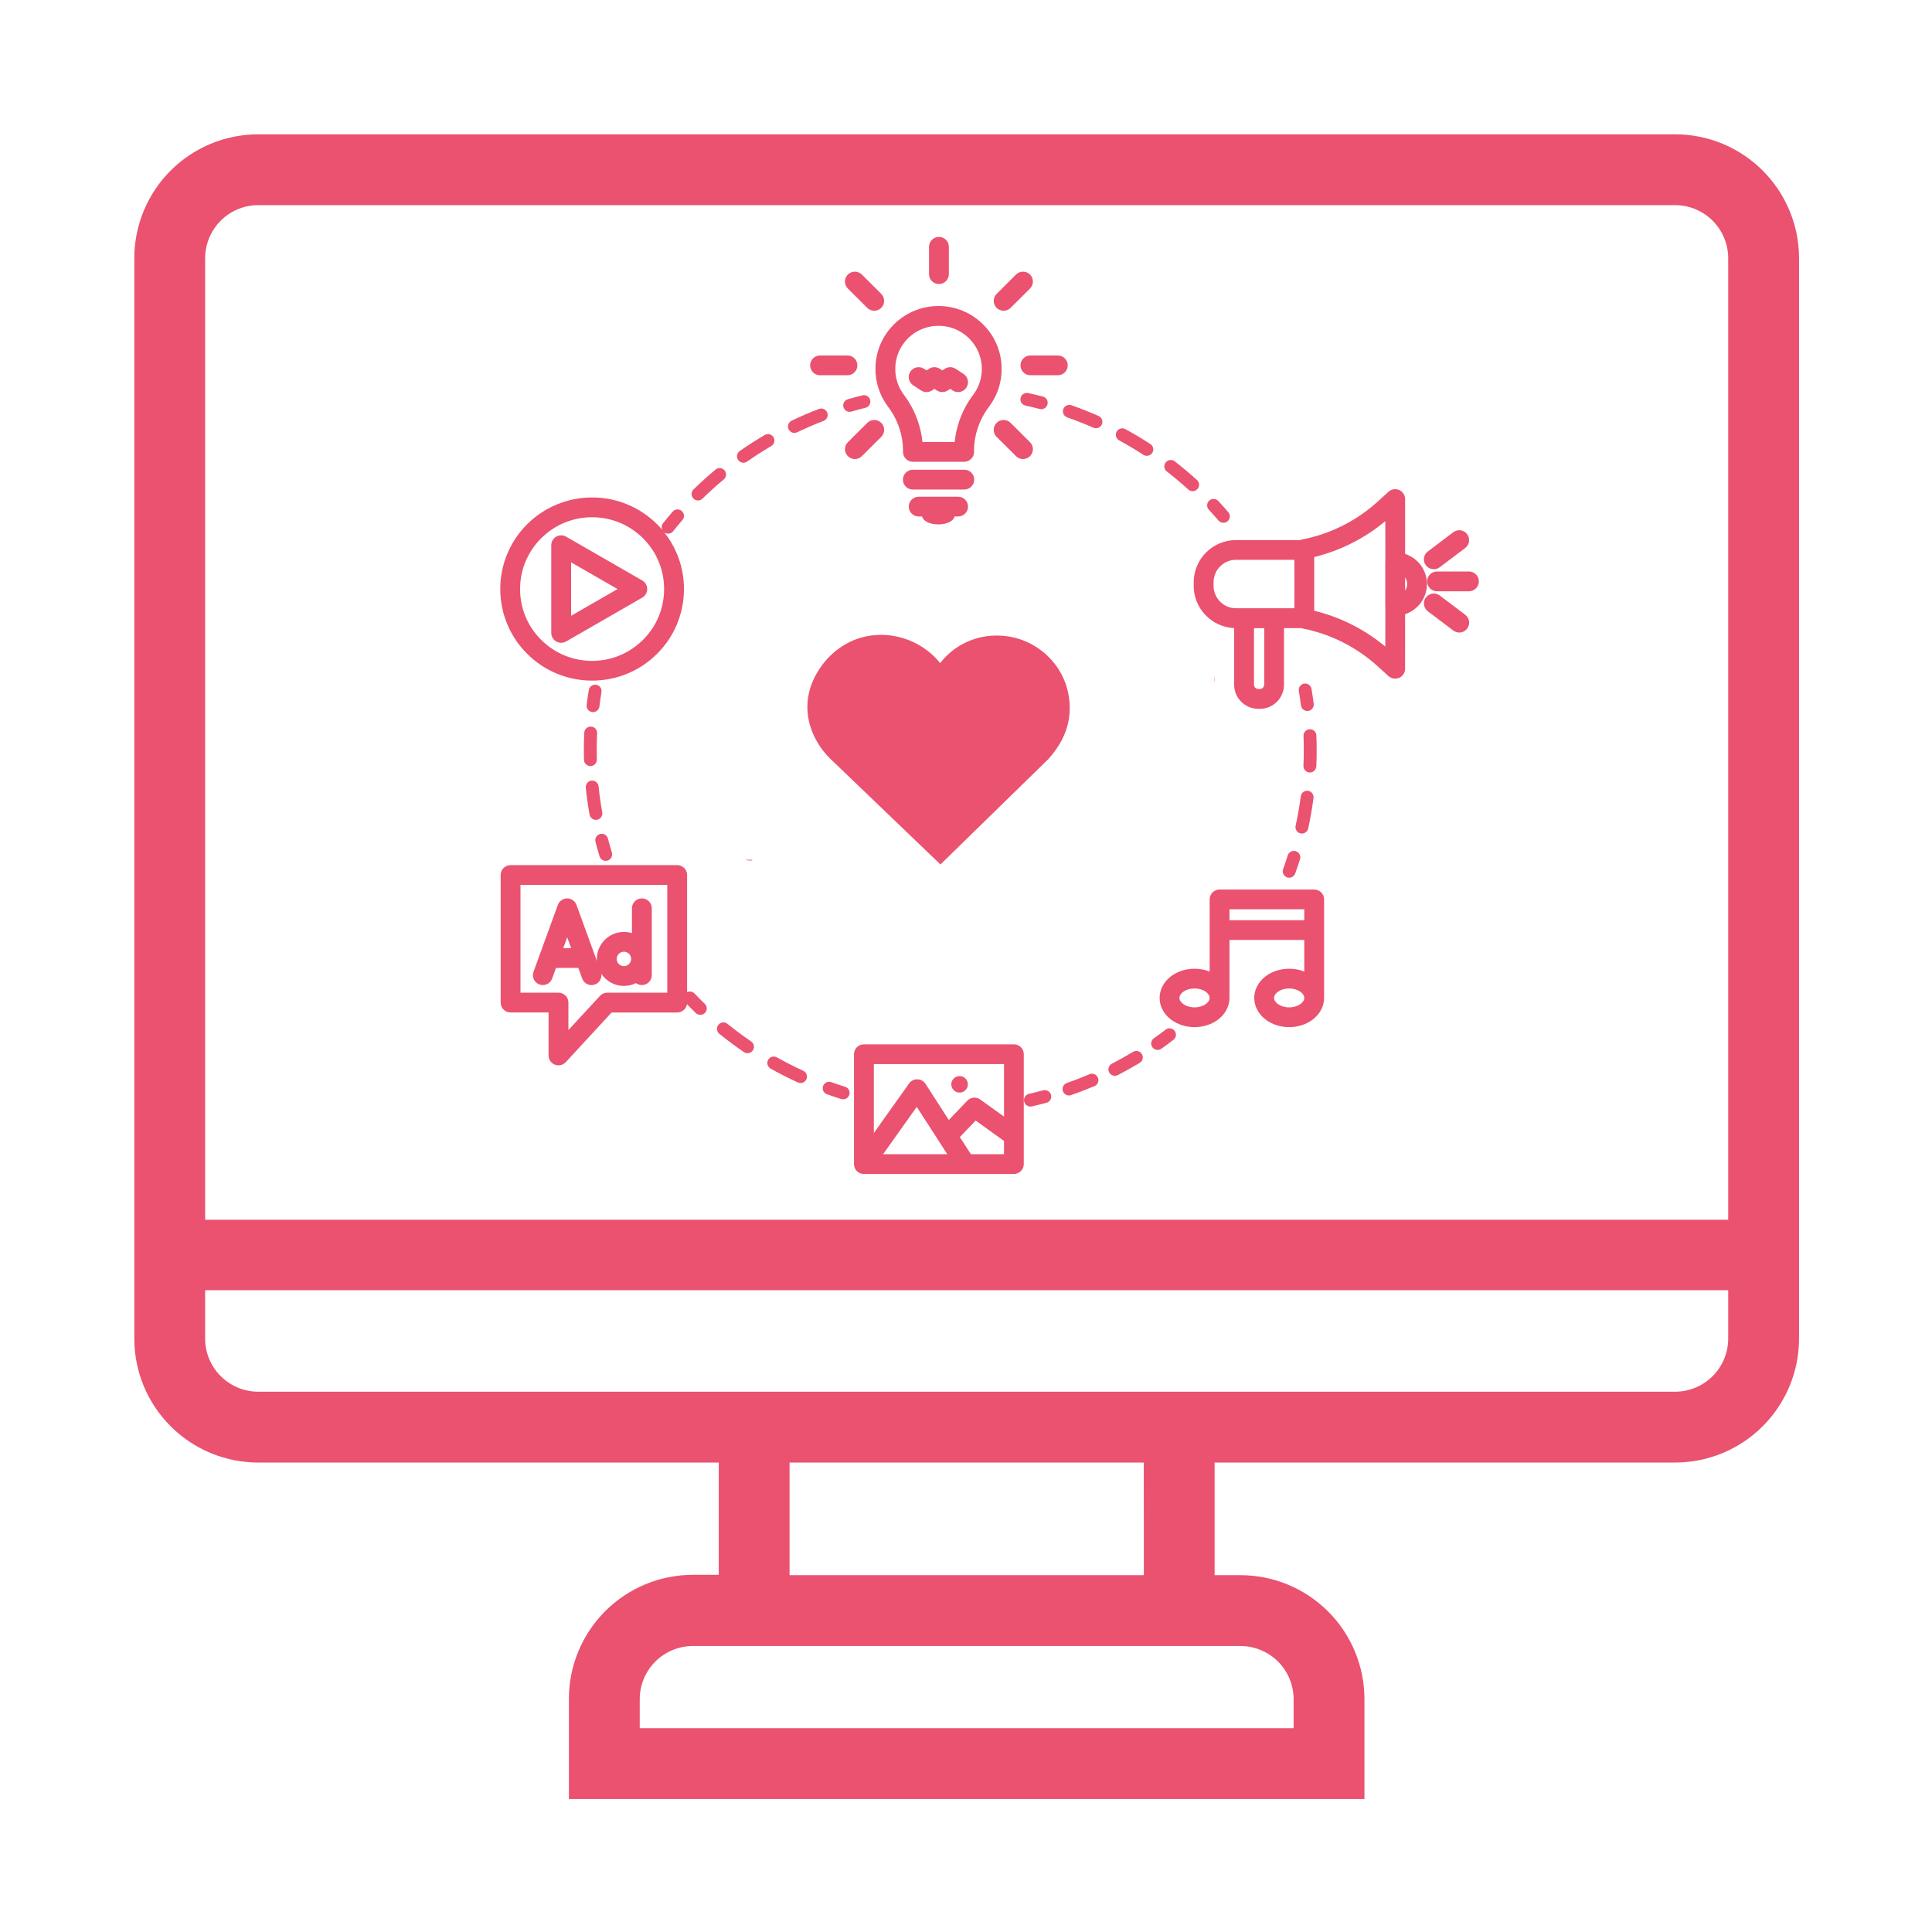 <svg xmlns="http://www.w3.org/2000/svg" xmlns:xlink="http://www.w3.org/1999/xlink" width="600" viewBox="0 0 450 450" height="600" preserveAspectRatio="xMidYMid meet"><defs><clipPath id="a2f3e01102"><path d="M 31.281 31.281 L 419.031 31.281 L 419.031 419.031 L 31.281 419.031 Z M 31.281 31.281 " clip-rule="nonzero"></path></clipPath><clipPath id="cbc363f5f3"><path d="M 332 133 L 344.488 133 L 344.488 138 L 332 138 Z M 332 133 " clip-rule="nonzero"></path></clipPath><clipPath id="2d61467b16"><path d="M 198 243 L 239 243 L 239 273.434 L 198 273.434 Z M 198 243 " clip-rule="nonzero"></path></clipPath><clipPath id="f67cf3a6d7"><path d="M 116.488 115 L 160 115 L 160 159 L 116.488 159 Z M 116.488 115 " clip-rule="nonzero"></path></clipPath><clipPath id="8f5d930ca4"><path d="M 216 55.184 L 222 55.184 L 222 67 L 216 67 Z M 216 55.184 " clip-rule="nonzero"></path></clipPath><clipPath id="607a99ab2d"><path d="M 116.488 201 L 165 201 L 165 249 L 116.488 249 Z M 116.488 201 " clip-rule="nonzero"></path></clipPath><clipPath id="26ee07f084"><path d="M 175.195 133.91 L 262 133.91 L 262 225 L 175.195 225 Z M 175.195 133.91 " clip-rule="nonzero"></path></clipPath><clipPath id="7df120565a"><path d="M 150.621 154.551 L 242.367 154.551 L 242.367 200.426 L 150.621 200.426 Z M 150.621 154.551 " clip-rule="nonzero"></path></clipPath><clipPath id="c32c8a040b"><path d="M 184.43 147.875 L 283 147.875 L 283 193.75 L 184.43 193.75 Z M 184.43 147.875 " clip-rule="nonzero"></path></clipPath><clipPath id="c429dafec9"><path d="M 188 147.238 L 249.801 147.238 L 249.801 201.348 L 188 201.348 Z M 188 147.238 " clip-rule="nonzero"></path></clipPath><clipPath id="8bb3a59af2"><path d="M 190.477 156.414 C 185.523 164.574 189.016 172.52 193.402 176.738 L 219.051 201.348 L 244.16 176.824 C 248.238 172.289 249.801 167.477 248.934 162.121 C 247.734 154.707 241.625 148.957 234.082 148.137 C 229.453 147.637 224.984 148.949 221.492 151.848 C 220.555 152.625 219.715 153.5 218.984 154.445 C 218.117 153.367 217.098 152.379 215.949 151.504 C 211.934 148.457 206.828 147.246 201.922 148.188 C 197.277 149.086 193.105 152.082 190.477 156.414 " clip-rule="nonzero"></path></clipPath></defs><rect x="-45" width="540" fill="#ffffff" y="-45" height="540" fill-opacity="1"></rect><rect x="-45" width="540" fill="#ffffff" y="-45" height="540" fill-opacity="1"></rect><rect x="-45" width="540" fill="#ffffff" y="-45" height="540" fill-opacity="1"></rect><g clip-path="url(#a2f3e01102)"><path fill="#ea526f" d="M 390.156 31.281 L 60.156 31.281 C 59.211 31.281 58.266 31.328 57.324 31.418 C 56.383 31.512 55.449 31.652 54.523 31.836 C 53.594 32.02 52.68 32.25 51.773 32.523 C 50.867 32.797 49.98 33.117 49.105 33.477 C 48.23 33.84 47.379 34.246 46.543 34.691 C 45.711 35.137 44.898 35.621 44.113 36.148 C 43.328 36.672 42.57 37.234 41.836 37.836 C 41.105 38.434 40.406 39.07 39.738 39.738 C 39.07 40.406 38.434 41.105 37.836 41.836 C 37.234 42.57 36.672 43.328 36.148 44.113 C 35.621 44.898 35.137 45.711 34.691 46.543 C 34.246 47.379 33.84 48.23 33.477 49.105 C 33.117 49.98 32.797 50.867 32.523 51.773 C 32.25 52.68 32.02 53.594 31.836 54.523 C 31.652 55.449 31.512 56.383 31.418 57.324 C 31.328 58.266 31.281 59.211 31.281 60.156 L 31.281 311.781 C 31.281 312.727 31.328 313.668 31.418 314.609 C 31.512 315.551 31.652 316.484 31.836 317.414 C 32.02 318.34 32.25 319.258 32.523 320.164 C 32.797 321.066 33.117 321.957 33.477 322.832 C 33.84 323.703 34.246 324.559 34.691 325.391 C 35.137 326.227 35.621 327.035 36.148 327.824 C 36.672 328.609 37.234 329.367 37.836 330.098 C 38.434 330.828 39.07 331.531 39.738 332.199 C 40.406 332.867 41.105 333.5 41.836 334.102 C 42.57 334.699 43.328 335.266 44.113 335.789 C 44.898 336.316 45.711 336.801 46.543 337.246 C 47.379 337.691 48.23 338.094 49.105 338.457 C 49.98 338.82 50.867 339.137 51.773 339.41 C 52.68 339.688 53.594 339.918 54.523 340.102 C 55.449 340.285 56.383 340.422 57.324 340.516 C 58.266 340.609 59.211 340.656 60.156 340.656 L 167.406 340.656 L 167.406 366.809 L 161.383 366.809 C 160.438 366.809 159.492 366.855 158.555 366.945 C 157.613 367.039 156.676 367.18 155.75 367.363 C 154.82 367.547 153.906 367.777 153 368.051 C 152.098 368.324 151.207 368.645 150.332 369.008 C 149.461 369.367 148.605 369.773 147.77 370.219 C 146.938 370.664 146.129 371.148 145.34 371.676 C 144.555 372.199 143.797 372.762 143.066 373.363 C 142.332 373.961 141.633 374.598 140.965 375.266 C 140.297 375.934 139.664 376.633 139.062 377.363 C 138.461 378.098 137.898 378.855 137.375 379.641 C 136.848 380.426 136.363 381.238 135.918 382.07 C 135.473 382.906 135.066 383.758 134.707 384.633 C 134.344 385.508 134.027 386.395 133.75 387.301 C 133.477 388.207 133.246 389.121 133.062 390.051 C 132.879 390.977 132.738 391.91 132.648 392.852 C 132.555 393.793 132.508 394.738 132.508 395.684 L 132.508 419.031 L 317.805 419.031 L 317.805 395.766 C 317.805 394.82 317.758 393.875 317.664 392.934 C 317.57 391.992 317.434 391.059 317.25 390.133 C 317.062 389.203 316.836 388.289 316.559 387.383 C 316.285 386.477 315.969 385.59 315.605 384.715 C 315.242 383.84 314.84 382.988 314.395 382.152 C 313.949 381.32 313.461 380.508 312.938 379.723 C 312.41 378.938 311.848 378.18 311.25 377.449 C 310.648 376.715 310.016 376.016 309.344 375.348 C 308.676 374.68 307.977 374.043 307.246 373.445 C 306.516 372.844 305.758 372.281 304.969 371.758 C 304.184 371.23 303.375 370.746 302.539 370.301 C 301.707 369.855 300.852 369.449 299.977 369.09 C 299.105 368.727 298.215 368.41 297.309 368.133 C 296.406 367.859 295.488 367.629 294.562 367.445 C 293.633 367.262 292.699 367.121 291.758 367.031 C 290.816 366.938 289.875 366.891 288.93 366.891 L 282.906 366.891 L 282.906 340.656 L 390.156 340.656 C 391.102 340.656 392.043 340.609 392.984 340.516 C 393.926 340.422 394.859 340.285 395.789 340.102 C 396.715 339.918 397.633 339.688 398.539 339.41 C 399.441 339.137 400.332 338.82 401.207 338.457 C 402.078 338.094 402.934 337.691 403.766 337.246 C 404.602 336.801 405.41 336.316 406.199 335.789 C 406.984 335.266 407.742 334.699 408.473 334.102 C 409.203 333.5 409.906 332.867 410.574 332.199 C 411.242 331.531 411.875 330.828 412.477 330.098 C 413.074 329.367 413.641 328.609 414.164 327.824 C 414.691 327.035 415.176 326.227 415.621 325.391 C 416.066 324.559 416.469 323.703 416.832 322.832 C 417.195 321.957 417.512 321.066 417.785 320.164 C 418.062 319.258 418.293 318.34 418.477 317.414 C 418.66 316.484 418.797 315.551 418.891 314.609 C 418.984 313.668 419.031 312.727 419.031 311.781 L 419.031 60.156 C 419.031 59.211 418.984 58.266 418.891 57.324 C 418.797 56.383 418.66 55.449 418.477 54.523 C 418.293 53.594 418.062 52.68 417.785 51.773 C 417.512 50.867 417.195 49.98 416.832 49.105 C 416.469 48.23 416.066 47.379 415.621 46.543 C 415.176 45.711 414.691 44.898 414.164 44.113 C 413.641 43.328 413.074 42.57 412.477 41.836 C 411.875 41.105 411.242 40.406 410.574 39.738 C 409.906 39.07 409.203 38.434 408.473 37.836 C 407.742 37.234 406.984 36.672 406.199 36.148 C 405.41 35.621 404.602 35.137 403.766 34.691 C 402.934 34.246 402.078 33.84 401.207 33.477 C 400.332 33.117 399.441 32.797 398.539 32.523 C 397.633 32.25 396.715 32.02 395.789 31.836 C 394.859 31.652 393.926 31.512 392.984 31.418 C 392.043 31.328 391.102 31.281 390.156 31.281 Z M 60.156 47.781 L 390.156 47.781 C 390.969 47.781 391.773 47.859 392.57 48.02 C 393.367 48.176 394.141 48.41 394.891 48.723 C 395.641 49.035 396.355 49.414 397.031 49.867 C 397.707 50.316 398.332 50.832 398.906 51.406 C 399.48 51.98 399.992 52.605 400.445 53.281 C 400.895 53.957 401.277 54.668 401.59 55.418 C 401.898 56.172 402.133 56.945 402.293 57.742 C 402.453 58.539 402.531 59.344 402.531 60.156 L 402.531 284.102 L 47.781 284.102 L 47.781 60.156 C 47.781 59.344 47.859 58.539 48.02 57.742 C 48.176 56.945 48.41 56.172 48.723 55.418 C 49.035 54.668 49.414 53.957 49.867 53.281 C 50.316 52.605 50.832 51.98 51.406 51.406 C 51.98 50.832 52.605 50.316 53.281 49.867 C 53.957 49.414 54.668 49.035 55.418 48.723 C 56.172 48.41 56.945 48.176 57.742 48.02 C 58.539 47.859 59.344 47.781 60.156 47.781 Z M 288.93 383.391 C 289.742 383.391 290.547 383.469 291.344 383.629 C 292.141 383.785 292.914 384.023 293.664 384.332 C 294.414 384.645 295.129 385.023 295.805 385.477 C 296.48 385.926 297.105 386.441 297.68 387.016 C 298.254 387.59 298.766 388.215 299.219 388.891 C 299.668 389.566 300.051 390.277 300.359 391.031 C 300.672 391.781 300.906 392.555 301.066 393.352 C 301.223 394.148 301.305 394.953 301.305 395.766 L 301.305 402.531 L 149.008 402.531 L 149.008 395.766 C 149.008 394.953 149.086 394.148 149.246 393.352 C 149.402 392.555 149.641 391.781 149.949 391.031 C 150.262 390.277 150.641 389.566 151.094 388.891 C 151.547 388.215 152.059 387.59 152.633 387.016 C 153.207 386.441 153.832 385.926 154.508 385.477 C 155.184 385.023 155.898 384.645 156.648 384.332 C 157.398 384.023 158.172 383.785 158.969 383.629 C 159.766 383.469 160.57 383.391 161.383 383.391 Z M 266.426 366.891 L 183.906 366.891 L 183.906 340.656 L 266.406 340.656 Z M 390.156 324.156 L 60.156 324.156 C 59.344 324.156 58.539 324.074 57.742 323.918 C 56.945 323.758 56.172 323.523 55.418 323.215 C 54.668 322.902 53.957 322.52 53.281 322.07 C 52.605 321.617 51.98 321.105 51.406 320.531 C 50.832 319.957 50.316 319.332 49.867 318.656 C 49.414 317.98 49.035 317.266 48.723 316.516 C 48.41 315.766 48.176 314.992 48.02 314.195 C 47.859 313.398 47.781 312.594 47.781 311.781 L 47.781 300.52 L 402.531 300.52 L 402.531 311.781 C 402.531 312.594 402.453 313.398 402.293 314.195 C 402.133 314.992 401.898 315.766 401.59 316.516 C 401.277 317.266 400.895 317.98 400.445 318.656 C 399.992 319.332 399.48 319.957 398.906 320.531 C 398.332 321.105 397.707 321.617 397.031 322.07 C 396.355 322.52 395.641 322.902 394.891 323.215 C 394.141 323.523 393.367 323.758 392.57 323.918 C 391.773 324.074 390.969 324.156 390.156 324.156 Z M 390.156 324.156 " fill-opacity="1" fill-rule="nonzero"></path></g><path fill="#ea526f" d="M 332.367 136.031 C 332.367 132.766 330.234 129.992 327.281 129.016 L 327.277 116.242 C 327.277 115.336 326.738 114.508 325.902 114.141 C 325.07 113.77 324.094 113.922 323.414 114.539 L 320.793 116.914 C 315.883 121.352 309.848 124.371 303.34 125.645 C 303.172 125.676 303.02 125.727 302.867 125.793 L 287.898 125.793 C 282.465 125.793 278.039 130.199 278.039 135.625 L 278.039 136.473 C 278.039 141.75 282.227 146.059 287.457 146.293 L 287.457 159.492 C 287.457 162.582 289.973 165.094 293.074 165.094 L 293.445 165.094 C 296.547 165.094 299.066 162.582 299.066 159.492 L 299.066 146.305 L 303.082 146.305 C 303.168 146.328 303.246 146.352 303.336 146.371 C 309.844 147.645 315.875 150.664 320.789 155.102 L 323.41 157.477 C 323.84 157.863 324.398 158.074 324.961 158.074 C 325.281 158.074 325.598 158.008 325.898 157.875 C 326.73 157.504 327.27 156.68 327.27 155.77 L 327.277 143.062 C 330.234 142.07 332.367 139.289 332.367 136.031 Z M 282.664 136.461 L 282.664 135.613 C 282.664 132.73 285.016 130.387 287.906 130.387 L 301.484 130.387 L 301.484 135.426 C 301.484 135.5 301.488 135.57 301.496 135.637 L 301.496 136.344 C 301.488 136.414 301.484 136.48 301.484 136.551 L 301.484 141.676 L 287.906 141.676 C 285.016 141.688 282.664 139.344 282.664 136.461 Z M 294.453 159.48 C 294.453 160.027 294.004 160.477 293.453 160.477 L 293.082 160.477 C 292.527 160.477 292.078 160.027 292.078 159.48 L 292.078 146.312 L 294.461 146.312 L 294.461 159.48 Z M 306.105 142.25 L 306.105 129.746 C 312.188 128.258 317.855 125.398 322.664 121.391 L 322.672 130.691 C 322.66 130.773 322.652 130.863 322.652 130.949 L 322.652 141.113 C 322.652 141.203 322.66 141.289 322.672 141.371 L 322.664 150.598 C 317.855 146.594 312.188 143.734 306.105 142.25 Z M 327.281 137.562 L 327.281 136.559 C 327.281 136.461 327.277 136.371 327.266 136.281 L 327.266 135.703 C 327.277 135.613 327.281 135.516 327.281 135.426 L 327.281 134.488 C 327.578 134.93 327.746 135.457 327.746 136.023 C 327.75 136.594 327.578 137.125 327.281 137.562 Z M 327.281 137.562 " fill-opacity="1" fill-rule="nonzero"></path><g clip-path="url(#cbc363f5f3)"><path fill="#ea526f" d="M 342.145 133.113 L 334.707 133.113 C 333.43 133.113 332.398 134.141 332.398 135.414 C 332.398 136.688 333.43 137.719 334.707 137.719 L 342.145 137.719 C 343.422 137.719 344.453 136.688 344.453 135.414 C 344.453 134.141 343.422 133.113 342.145 133.113 Z M 342.145 133.113 " fill-opacity="1" fill-rule="nonzero"></path></g><path fill="#ea526f" d="M 333.965 132.582 C 334.449 132.582 334.941 132.43 335.355 132.113 L 341.281 127.637 C 342.293 126.871 342.496 125.422 341.723 124.414 C 340.957 123.402 339.504 123.199 338.492 123.969 L 332.566 128.449 C 331.551 129.215 331.348 130.66 332.121 131.672 C 332.578 132.266 333.27 132.582 333.965 132.582 Z M 333.965 132.582 " fill-opacity="1" fill-rule="nonzero"></path><path fill="#ea526f" d="M 341.285 143.195 L 335.359 138.715 C 334.34 137.949 332.895 138.148 332.129 139.16 C 331.359 140.168 331.559 141.617 332.57 142.383 L 338.496 146.859 C 338.918 147.18 339.402 147.328 339.887 147.328 C 340.586 147.328 341.273 147.012 341.73 146.414 C 342.496 145.406 342.301 143.961 341.285 143.195 Z M 341.285 143.195 " fill-opacity="1" fill-rule="nonzero"></path><g clip-path="url(#2d61467b16)"><path fill="#ea526f" d="M 236.16 243.246 L 201.223 243.246 C 199.945 243.246 198.914 244.273 198.914 245.547 L 198.914 271.141 C 198.914 271.191 198.914 271.238 198.918 271.281 C 198.918 271.293 198.918 271.305 198.918 271.316 C 198.918 271.352 198.926 271.395 198.93 271.43 C 198.93 271.441 198.93 271.445 198.938 271.461 C 198.949 271.562 198.973 271.656 198.996 271.754 C 198.996 271.754 198.996 271.758 198.996 271.758 C 199.039 271.906 199.098 272.059 199.172 272.195 C 199.172 272.195 199.172 272.199 199.172 272.199 C 199.172 272.199 199.172 272.199 199.172 272.207 C 199.219 272.297 199.273 272.379 199.328 272.465 C 199.332 272.469 199.34 272.48 199.344 272.488 C 199.367 272.523 199.391 272.555 199.422 272.59 C 199.43 272.594 199.43 272.602 199.434 272.602 C 199.465 272.637 199.496 272.672 199.523 272.703 C 199.535 272.715 199.543 272.723 199.555 272.734 C 199.578 272.758 199.602 272.785 199.633 272.812 C 199.637 272.816 199.648 272.828 199.656 272.836 C 199.691 272.863 199.723 272.895 199.758 272.926 C 199.766 272.93 199.77 272.938 199.777 272.938 C 199.805 272.961 199.844 272.984 199.871 273.008 C 199.879 273.016 199.891 273.02 199.895 273.027 C 199.973 273.078 200.059 273.133 200.148 273.18 C 200.148 273.18 200.152 273.18 200.152 273.188 C 200.285 273.258 200.43 273.312 200.578 273.355 C 200.586 273.355 200.586 273.355 200.594 273.355 C 200.688 273.383 200.789 273.402 200.887 273.414 C 200.891 273.414 200.902 273.414 200.91 273.414 C 200.953 273.422 200.988 273.426 201.031 273.426 C 201.043 273.426 201.055 273.426 201.066 273.426 C 201.113 273.434 201.16 273.434 201.211 273.434 L 236.148 273.434 C 237.426 273.434 238.457 272.402 238.457 271.129 L 238.457 245.547 C 238.469 244.273 237.438 243.246 236.16 243.246 Z M 233.852 247.852 L 233.852 260.078 L 228.324 256.098 C 227.387 255.422 226.098 255.539 225.301 256.371 L 221 260.867 L 215.566 252.449 C 215.152 251.805 214.445 251.41 213.676 251.391 C 212.91 251.371 212.184 251.738 211.742 252.359 L 203.535 263.906 L 203.535 247.844 L 233.852 247.844 Z M 213.527 257.809 L 218.625 265.707 C 218.648 265.75 218.672 265.785 218.699 265.824 L 220.645 268.84 L 205.688 268.84 Z M 233.852 268.84 L 226.141 268.84 L 223.566 264.852 L 227.25 261 L 233.852 265.754 Z M 233.852 268.84 " fill-opacity="1" fill-rule="nonzero"></path></g><path fill="#ea526f" d="M 225.438 252.562 C 225.438 252.816 225.391 253.062 225.293 253.301 C 225.191 253.535 225.055 253.742 224.871 253.926 C 224.691 254.105 224.484 254.242 224.246 254.34 C 224.008 254.438 223.762 254.488 223.508 254.488 C 223.25 254.488 223.004 254.438 222.77 254.34 C 222.531 254.242 222.324 254.105 222.141 253.926 C 221.961 253.742 221.82 253.535 221.723 253.301 C 221.625 253.062 221.574 252.816 221.574 252.562 C 221.574 252.309 221.625 252.062 221.723 251.824 C 221.82 251.59 221.961 251.383 222.141 251.199 C 222.324 251.02 222.531 250.883 222.77 250.785 C 223.004 250.688 223.25 250.637 223.508 250.637 C 223.762 250.637 224.008 250.688 224.246 250.785 C 224.484 250.883 224.691 251.02 224.871 251.199 C 225.055 251.383 225.191 251.59 225.293 251.824 C 225.391 252.062 225.438 252.309 225.438 252.562 Z M 225.438 252.562 " fill-opacity="1" fill-rule="nonzero"></path><g clip-path="url(#f67cf3a6d7)"><path fill="#ea526f" d="M 122.785 152.285 C 124.746 154.242 127.035 155.781 129.586 156.852 C 132.223 157.965 135.023 158.527 137.914 158.527 C 140.805 158.527 143.605 157.965 146.246 156.852 C 148.793 155.777 151.078 154.242 153.047 152.285 C 155.012 150.328 156.555 148.047 157.629 145.504 C 158.742 142.871 159.309 140.078 159.309 137.199 C 159.309 134.32 158.742 131.523 157.629 128.891 C 156.883 127.133 155.918 125.508 154.742 124.02 C 155.008 124.203 155.309 124.297 155.613 124.297 C 156.059 124.297 156.496 124.105 156.789 123.73 C 157.484 122.852 158.211 121.977 158.949 121.129 C 159.488 120.5 159.414 119.562 158.793 119.02 C 158.16 118.48 157.219 118.551 156.676 119.176 C 155.914 120.055 155.164 120.961 154.438 121.871 C 154.078 122.32 154.023 122.918 154.246 123.406 C 153.867 122.961 153.465 122.527 153.047 122.109 C 151.086 120.156 148.793 118.613 146.246 117.543 C 143.605 116.43 140.805 115.867 137.914 115.867 C 135.023 115.867 132.223 116.43 129.586 117.543 C 127.035 118.617 124.75 120.156 122.785 122.109 C 120.816 124.066 119.277 126.352 118.203 128.891 C 117.086 131.523 116.523 134.316 116.523 137.199 C 116.523 140.074 117.086 142.871 118.203 145.504 C 119.277 148.047 120.816 150.328 122.785 152.285 Z M 126.047 125.375 C 129.215 122.219 133.43 120.477 137.91 120.477 C 142.391 120.477 146.605 122.219 149.773 125.375 C 152.938 128.531 154.684 132.738 154.684 137.203 C 154.684 141.672 152.938 145.875 149.773 149.031 C 146.605 152.188 142.391 153.93 137.91 153.93 C 133.43 153.93 129.215 152.188 126.047 149.031 C 122.879 145.875 121.137 141.672 121.137 137.203 C 121.137 132.738 122.879 128.539 126.047 125.375 Z M 126.047 125.375 " fill-opacity="1" fill-rule="nonzero"></path></g><path fill="#ea526f" d="M 129.555 149.41 C 129.914 149.613 130.312 149.719 130.707 149.719 C 131.102 149.719 131.504 149.617 131.859 149.41 L 149.598 139.195 C 150.312 138.781 150.75 138.023 150.75 137.203 C 150.75 136.383 150.312 135.617 149.598 135.211 L 131.859 125 C 131.145 124.586 130.262 124.586 129.551 125 C 128.836 125.41 128.398 126.172 128.398 126.988 L 128.398 147.418 C 128.402 148.238 128.84 148.996 129.555 149.41 Z M 133.02 130.977 L 143.836 137.203 L 133.02 143.43 Z M 133.02 130.977 " fill-opacity="1" fill-rule="nonzero"></path><path fill="#ea526f" d="M 206.84 94.723 C 207.969 96.219 208.84 97.863 209.434 99.609 C 210.031 101.367 210.332 103.191 210.332 105.023 L 210.332 105.258 C 210.332 106.531 211.363 107.562 212.641 107.562 L 224.562 107.562 C 225.84 107.562 226.871 106.531 226.871 105.258 L 226.871 105.023 C 226.871 103.191 227.172 101.367 227.77 99.613 C 228.363 97.867 229.234 96.23 230.355 94.738 C 232.281 92.188 233.301 89.145 233.301 85.938 C 233.301 82.027 231.777 78.348 229.008 75.586 C 226.234 72.816 222.555 71.293 218.637 71.281 C 218.625 71.281 218.613 71.281 218.605 71.281 C 214.715 71.281 211.051 72.777 208.285 75.484 C 205.516 78.207 203.961 81.848 203.91 85.738 C 203.867 89.004 204.879 92.113 206.84 94.723 Z M 208.527 85.801 C 208.562 83.125 209.625 80.629 211.523 78.766 C 213.418 76.906 215.934 75.887 218.605 75.887 C 218.613 75.887 218.621 75.887 218.633 75.887 C 221.316 75.891 223.844 76.938 225.742 78.832 C 227.645 80.73 228.688 83.254 228.688 85.93 C 228.688 88.125 227.992 90.215 226.672 91.965 C 225.258 93.844 224.156 95.918 223.406 98.129 C 222.871 99.703 222.523 101.316 222.363 102.957 L 214.852 102.957 C 214.691 101.316 214.344 99.703 213.805 98.125 C 213.055 95.918 211.949 93.844 210.535 91.961 C 209.191 90.172 208.496 88.043 208.527 85.801 Z M 208.527 85.801 " fill-opacity="1" fill-rule="nonzero"></path><path fill="#ea526f" d="M 226.914 111.719 C 226.914 110.441 225.883 109.414 224.605 109.414 L 212.617 109.414 C 211.34 109.414 210.309 110.441 210.309 111.719 C 210.309 112.992 211.34 114.02 212.617 114.02 L 224.605 114.02 C 225.875 114.02 226.914 112.992 226.914 111.719 Z M 226.914 111.719 " fill-opacity="1" fill-rule="nonzero"></path><path fill="#ea526f" d="M 213.977 115.695 C 212.699 115.695 211.668 116.723 211.668 117.996 C 211.668 119.27 212.699 120.297 213.977 120.297 L 214.801 120.297 C 214.938 121.332 216.566 122.145 218.555 122.145 C 220.543 122.145 222.168 121.332 222.309 120.297 L 223.164 120.297 C 224.441 120.297 225.473 119.27 225.473 117.996 C 225.473 116.723 224.441 115.695 223.164 115.695 Z M 213.977 115.695 " fill-opacity="1" fill-rule="nonzero"></path><path fill="#ea526f" d="M 237.691 85.102 C 237.691 86.375 238.723 87.402 240 87.402 L 246.387 87.402 C 247.664 87.402 248.695 86.375 248.695 85.102 C 248.695 83.828 247.664 82.797 246.387 82.797 L 240 82.797 C 238.727 82.797 237.691 83.828 237.691 85.102 Z M 237.691 85.102 " fill-opacity="1" fill-rule="nonzero"></path><path fill="#ea526f" d="M 191.004 87.402 L 197.391 87.402 C 198.668 87.402 199.699 86.375 199.699 85.102 C 199.699 83.828 198.668 82.797 197.391 82.797 L 191.004 82.797 C 189.727 82.797 188.695 83.828 188.695 85.102 C 188.695 86.367 189.73 87.402 191.004 87.402 Z M 191.004 87.402 " fill-opacity="1" fill-rule="nonzero"></path><path fill="#ea526f" d="M 232.133 98.496 C 231.23 99.391 231.23 100.852 232.133 101.75 L 236.648 106.25 C 237.098 106.699 237.691 106.926 238.277 106.926 C 238.871 106.926 239.461 106.699 239.91 106.25 C 240.809 105.355 240.809 103.895 239.91 103 L 235.395 98.496 C 234.492 97.594 233.031 97.594 232.133 98.496 Z M 232.133 98.496 " fill-opacity="1" fill-rule="nonzero"></path><path fill="#ea526f" d="M 201.996 71.703 C 202.445 72.152 203.039 72.379 203.625 72.379 C 204.215 72.379 204.809 72.152 205.258 71.703 C 206.156 70.809 206.156 69.348 205.258 68.453 L 200.742 63.949 C 199.844 63.051 198.379 63.051 197.48 63.949 C 196.578 64.848 196.578 66.305 197.48 67.203 Z M 201.996 71.703 " fill-opacity="1" fill-rule="nonzero"></path><g clip-path="url(#8f5d930ca4)"><path fill="#ea526f" d="M 218.699 66.156 C 219.977 66.156 221.008 65.129 221.008 63.852 L 221.008 57.484 C 221.008 56.211 219.977 55.184 218.699 55.184 C 217.422 55.184 216.387 56.211 216.387 57.484 L 216.387 63.852 C 216.387 65.129 217.422 66.156 218.699 66.156 Z M 218.699 66.156 " fill-opacity="1" fill-rule="nonzero"></path></g><path fill="#ea526f" d="M 233.762 72.379 C 234.355 72.379 234.945 72.152 235.395 71.703 L 239.91 67.203 C 240.809 66.305 240.809 64.848 239.91 63.949 C 239.012 63.051 237.547 63.051 236.648 63.949 L 232.133 68.453 C 231.23 69.348 231.23 70.809 232.133 71.703 C 232.582 72.152 233.168 72.379 233.762 72.379 Z M 233.762 72.379 " fill-opacity="1" fill-rule="nonzero"></path><path fill="#ea526f" d="M 199.117 106.926 C 199.711 106.926 200.297 106.699 200.746 106.25 L 205.262 101.75 C 206.164 100.852 206.164 99.391 205.262 98.496 C 204.363 97.598 202.902 97.598 202 98.496 L 197.484 103 C 196.586 103.895 196.586 105.355 197.484 106.25 C 197.934 106.699 198.523 106.926 199.117 106.926 Z M 199.117 106.926 " fill-opacity="1" fill-rule="nonzero"></path><path fill="#ea526f" d="M 212.707 89.754 L 214.543 90.949 C 215.309 91.445 216.297 91.445 217.066 90.949 L 217.641 90.57 L 218.219 90.949 C 218.984 91.445 219.977 91.445 220.742 90.949 L 221.316 90.57 L 221.895 90.949 C 222.285 91.199 222.723 91.324 223.152 91.324 C 223.91 91.324 224.648 90.953 225.09 90.277 C 225.785 89.215 225.484 87.785 224.418 87.09 L 222.582 85.895 C 221.816 85.398 220.828 85.398 220.059 85.895 L 219.484 86.273 L 218.906 85.895 C 218.141 85.398 217.148 85.398 216.383 85.895 L 215.809 86.273 L 215.23 85.895 C 214.164 85.203 212.73 85.5 212.035 86.566 C 211.34 87.637 211.637 89.059 212.707 89.754 Z M 212.707 89.754 " fill-opacity="1" fill-rule="nonzero"></path><path fill="#ea526f" d="M 306.102 207.188 L 284.062 207.188 C 282.785 207.188 281.75 208.215 281.75 209.488 L 281.75 226.293 C 280.668 225.863 279.469 225.637 278.23 225.637 C 276.168 225.637 274.203 226.273 272.695 227.434 C 271.039 228.715 270.094 230.531 270.094 232.434 C 270.094 234.336 271.039 236.16 272.695 237.438 C 274.203 238.598 276.164 239.238 278.23 239.238 C 280.301 239.238 282.262 238.598 283.766 237.438 C 285.422 236.16 286.371 234.34 286.371 232.434 L 286.371 218.926 L 303.793 218.926 L 303.793 226.293 C 302.707 225.863 301.508 225.637 300.27 225.637 C 298.207 225.637 296.242 226.273 294.734 227.434 C 293.082 228.715 292.133 230.531 292.133 232.434 C 292.133 234.336 293.082 236.16 294.734 237.438 C 296.242 238.598 298.203 239.238 300.27 239.238 C 302.34 239.238 304.301 238.598 305.805 237.438 C 307.461 236.16 308.41 234.34 308.41 232.434 L 308.41 209.488 C 308.41 208.215 307.379 207.188 306.102 207.188 Z M 278.23 234.633 C 276.156 234.633 274.711 233.473 274.711 232.434 C 274.711 231.395 276.156 230.234 278.23 230.234 C 280.305 230.234 281.75 231.395 281.75 232.434 C 281.75 233.473 280.305 234.633 278.23 234.633 Z M 286.371 214.328 L 286.371 211.785 L 303.793 211.785 L 303.793 214.328 Z M 300.27 234.633 C 298.195 234.633 296.75 233.473 296.75 232.434 C 296.75 231.395 298.195 230.234 300.27 230.234 C 302.348 230.234 303.793 231.395 303.793 232.434 C 303.793 233.473 302.348 234.633 300.27 234.633 Z M 300.27 234.633 " fill-opacity="1" fill-rule="nonzero"></path><path fill="#ea526f" d="M 205.426 168.273 L 241.074 168.273 C 242.352 168.273 243.383 167.246 243.383 165.973 C 243.383 164.699 242.352 163.672 241.074 163.672 L 205.426 163.672 C 204.148 163.672 203.117 164.699 203.117 165.973 C 203.117 167.246 204.152 168.273 205.426 168.273 Z M 205.426 168.273 " fill-opacity="1" fill-rule="nonzero"></path><path fill="#ea526f" d="M 205.426 180.883 L 241.074 180.883 C 242.352 180.883 243.383 179.852 243.383 178.578 C 243.383 177.305 242.352 176.277 241.074 176.277 L 205.426 176.277 C 204.148 176.277 203.117 177.305 203.117 178.578 C 203.117 179.852 204.152 180.883 205.426 180.883 Z M 205.426 180.883 " fill-opacity="1" fill-rule="nonzero"></path><path fill="#ea526f" d="M 179.895 169.219 C 175.266 167.395 170.008 169.664 168.176 174.285 C 167.289 176.523 167.332 178.969 168.289 181.18 C 169.25 183.387 171.012 185.09 173.258 185.977 C 174.332 186.398 175.457 186.609 176.578 186.609 C 177.797 186.609 179.016 186.359 180.164 185.863 C 182.379 184.906 184.086 183.148 184.977 180.91 C 186.805 176.289 184.523 171.043 179.895 169.219 Z M 180.676 179.211 C 180.242 180.309 179.41 181.168 178.324 181.633 C 177.246 182.102 176.047 182.117 174.949 181.688 C 173.852 181.258 172.988 180.426 172.52 179.344 C 172.051 178.27 172.031 177.07 172.465 175.977 C 173.148 174.25 174.816 173.195 176.574 173.195 C 177.113 173.195 177.66 173.297 178.191 173.508 C 180.461 174.395 181.57 176.953 180.676 179.211 Z M 180.676 179.211 " fill-opacity="1" fill-rule="nonzero"></path><path fill="#ea526f" d="M 276.961 167.641 C 277.066 167.484 277.152 167.324 277.219 167.156 L 282.508 159.555 C 283.234 158.512 282.977 157.074 281.926 156.352 L 273.855 150.766 C 273.352 150.418 272.73 150.281 272.125 150.391 C 271.527 150.496 270.988 150.836 270.641 151.34 L 265.039 159.391 L 256.102 172.223 L 256.102 160.191 C 256.102 159.582 255.855 158.996 255.426 158.562 L 238.25 141.438 C 238.211 141.402 238.176 141.371 238.141 141.336 C 238.129 141.328 238.121 141.316 238.109 141.312 C 238.074 141.281 238.039 141.25 238.004 141.227 C 237.996 141.223 237.992 141.223 237.992 141.215 C 237.949 141.188 237.914 141.16 237.871 141.133 C 237.859 141.125 237.848 141.113 237.836 141.109 C 237.797 141.086 237.758 141.059 237.719 141.043 C 237.715 141.035 237.707 141.035 237.703 141.031 C 237.66 141.008 237.617 140.988 237.57 140.965 C 237.559 140.957 237.547 140.953 237.527 140.945 C 237.488 140.93 237.445 140.91 237.402 140.898 C 237.398 140.898 237.391 140.895 237.391 140.895 C 237.344 140.875 237.301 140.863 237.254 140.852 C 237.242 140.844 237.23 140.844 237.211 140.84 C 237.168 140.828 237.125 140.816 237.078 140.809 C 237.074 140.809 237.066 140.809 237.062 140.805 C 237.012 140.793 236.965 140.785 236.918 140.781 C 236.906 140.781 236.887 140.773 236.875 140.773 C 236.832 140.766 236.789 140.766 236.75 140.762 C 236.742 140.762 236.73 140.762 236.727 140.762 C 236.684 140.762 236.648 140.754 236.605 140.754 L 192.695 140.754 C 191.418 140.754 190.383 141.785 190.383 143.059 L 190.383 159.305 C 189.727 158.918 188.891 158.867 188.184 159.223 L 183.848 161.363 L 182.391 160.789 L 180.691 156.266 C 180.355 155.363 179.492 154.773 178.527 154.773 C 178.516 154.773 178.504 154.773 178.492 154.773 L 173.898 154.844 C 172.922 154.863 172.062 155.484 171.746 156.41 L 170.199 160.984 L 168.758 161.609 L 164.352 159.605 C 163.465 159.199 162.414 159.395 161.734 160.102 L 158.539 163.391 C 157.863 164.09 157.695 165.141 158.133 166.016 L 160.277 170.34 L 159.703 171.793 L 155.168 173.484 C 154.25 173.824 153.652 174.703 153.668 175.68 L 153.742 180.258 C 153.758 181.234 154.383 182.09 155.312 182.406 L 159.902 183.949 L 160.523 185.383 L 158.516 189.777 C 158.109 190.664 158.305 191.711 159.012 192.387 L 162.312 195.574 C 163.012 196.25 164.07 196.418 164.945 195.98 L 169.281 193.84 L 170.738 194.414 L 172.434 198.934 C 172.77 199.836 173.633 200.43 174.602 200.43 C 174.613 200.43 174.625 200.43 174.637 200.43 L 179.23 200.359 C 180.207 200.34 181.066 199.719 181.383 198.789 L 182.93 194.215 L 184.371 193.594 L 188.777 195.598 C 189.301 195.832 189.867 195.867 190.391 195.711 L 190.391 219.465 C 190.391 220.738 191.422 221.766 192.699 221.766 L 253.785 221.766 C 255.062 221.766 256.098 220.738 256.098 219.465 L 256.098 197.602 Z M 246.422 197.746 L 247.438 198.445 L 246.406 198.844 Z M 251.723 195.809 L 247.395 192.805 L 267.516 163.902 L 271.844 166.906 Z M 273.117 155.859 L 277.391 158.82 L 274.422 163.086 L 270.148 160.125 Z M 247.352 157.148 L 238.918 157.148 L 238.918 148.66 Z M 188.262 185.992 L 190.145 189.777 L 189.215 190.734 L 185.359 188.984 C 184.766 188.715 184.082 188.707 183.48 188.965 L 180.16 190.402 C 179.559 190.656 179.098 191.16 178.887 191.777 L 177.531 195.781 L 176.195 195.809 L 174.715 191.848 C 174.484 191.238 174.008 190.754 173.402 190.516 L 170.035 189.188 C 169.43 188.949 168.746 188.977 168.164 189.266 L 164.367 191.141 L 163.41 190.215 L 165.168 186.371 C 165.438 185.777 165.441 185.098 165.184 184.5 L 163.746 181.188 C 163.488 180.586 162.984 180.129 162.367 179.918 L 158.348 178.566 L 158.324 177.234 L 162.293 175.758 C 162.906 175.527 163.391 175.051 163.633 174.445 L 164.961 171.09 C 165.203 170.488 165.172 169.805 164.883 169.227 L 163 165.441 L 163.93 164.484 L 167.789 166.234 C 168.383 166.504 169.066 166.512 169.664 166.254 L 172.988 164.82 C 173.586 164.562 174.047 164.059 174.258 163.445 L 175.613 159.438 L 176.949 159.414 L 178.434 163.371 C 178.66 163.98 179.141 164.465 179.746 164.707 L 183.109 166.031 C 183.109 166.031 183.109 166.031 183.117 166.031 C 183.141 166.043 183.164 166.051 183.188 166.062 C 183.234 166.082 183.277 166.094 183.324 166.105 C 183.355 166.117 183.391 166.121 183.43 166.129 C 183.434 166.129 183.434 166.129 183.434 166.129 C 183.465 166.133 183.5 166.141 183.531 166.145 C 183.535 166.145 183.535 166.145 183.543 166.145 C 183.57 166.152 183.609 166.16 183.637 166.164 C 183.645 166.164 183.648 166.164 183.656 166.164 C 183.688 166.172 183.715 166.172 183.746 166.176 C 183.75 166.176 183.766 166.176 183.77 166.176 C 183.801 166.176 183.824 166.184 183.855 166.184 C 183.867 166.184 183.879 166.184 183.883 166.184 C 183.906 166.184 183.93 166.184 183.957 166.184 C 183.969 166.184 183.984 166.184 183.996 166.184 C 184.016 166.184 184.039 166.184 184.059 166.184 C 184.074 166.184 184.094 166.184 184.113 166.184 C 184.129 166.184 184.141 166.184 184.16 166.176 C 184.184 166.176 184.207 166.172 184.227 166.172 C 184.238 166.172 184.25 166.164 184.262 166.164 C 184.285 166.16 184.316 166.16 184.34 166.152 C 184.344 166.152 184.355 166.145 184.363 166.145 C 184.395 166.141 184.422 166.133 184.449 166.129 C 184.453 166.129 184.461 166.129 184.465 166.121 C 184.496 166.117 184.523 166.109 184.555 166.098 C 184.562 166.098 184.566 166.094 184.574 166.094 C 184.602 166.086 184.633 166.074 184.664 166.062 C 184.668 166.062 184.676 166.055 184.68 166.055 C 184.711 166.043 184.742 166.039 184.77 166.027 C 184.785 166.02 184.797 166.016 184.809 166.016 C 184.832 166.004 184.859 165.996 184.887 165.984 C 184.914 165.973 184.949 165.953 184.98 165.941 L 188.777 164.066 L 189.738 164.992 L 187.98 168.836 C 187.711 169.43 187.703 170.109 187.961 170.711 L 189.402 174.023 C 189.609 174.508 189.965 174.879 190.391 175.117 L 190.391 179.684 C 190.008 179.938 189.688 180.309 189.508 180.762 L 188.176 184.117 C 187.945 184.73 187.973 185.406 188.262 185.992 Z M 195.016 217.16 L 195.016 191.215 C 195.312 190.594 195.328 189.855 195.016 189.219 L 195.016 145.371 L 234.309 145.371 L 234.309 159.453 C 234.309 160.727 235.34 161.758 236.617 161.758 L 251.484 161.758 L 251.484 178.613 C 251.484 178.691 251.488 178.77 251.496 178.848 L 243.309 190.598 C 243.051 189.605 242.152 188.871 241.074 188.871 L 205.426 188.871 C 204.148 188.871 203.117 189.898 203.117 191.172 C 203.117 192.445 204.148 193.477 205.426 193.477 L 241.074 193.477 C 241.355 193.477 241.617 193.426 241.871 193.332 C 241.871 193.344 241.871 193.348 241.871 193.359 L 241.738 201.566 C 241.527 201.5 241.301 201.469 241.074 201.469 L 205.426 201.469 C 204.148 201.469 203.117 202.5 203.117 203.773 C 203.117 205.047 204.148 206.074 205.426 206.074 L 241.074 206.074 C 242.129 206.074 243.016 205.367 243.293 204.41 C 243.531 204.496 243.785 204.539 244.043 204.539 C 244.324 204.539 244.609 204.484 244.883 204.383 L 251.484 201.805 L 251.484 217.16 Z M 195.016 217.16 " fill-opacity="1" fill-rule="nonzero"></path><path fill="#ea526f" d="M 242.531 95.309 C 243.195 95.309 243.801 94.859 243.98 94.191 C 244.191 93.387 243.711 92.574 242.906 92.367 C 241.781 92.074 240.629 91.797 239.496 91.551 C 238.688 91.379 237.887 91.887 237.715 92.695 C 237.539 93.504 238.051 94.297 238.859 94.473 C 239.957 94.711 241.066 94.973 242.152 95.254 C 242.277 95.289 242.402 95.309 242.531 95.309 Z M 242.531 95.309 " fill-opacity="1" fill-rule="nonzero"></path><path fill="#ea526f" d="M 260.684 102.578 C 262.59 103.613 264.48 104.746 266.305 105.93 C 266.555 106.098 266.844 106.172 267.117 106.172 C 267.609 106.172 268.09 105.934 268.379 105.496 C 268.832 104.805 268.637 103.879 267.941 103.43 C 266.051 102.195 264.098 101.031 262.117 99.953 C 261.391 99.559 260.48 99.828 260.082 100.551 C 259.688 101.277 259.957 102.184 260.684 102.578 Z M 260.684 102.578 " fill-opacity="1" fill-rule="nonzero"></path><path fill="#ea526f" d="M 271.773 109.816 C 273.488 111.145 275.172 112.559 276.781 114.02 C 277.066 114.281 277.43 114.406 277.789 114.406 C 278.195 114.406 278.602 114.246 278.898 113.918 C 279.453 113.309 279.414 112.363 278.801 111.805 C 277.133 110.293 275.391 108.828 273.613 107.453 C 272.961 106.945 272.02 107.066 271.508 107.715 C 271 108.367 271.117 109.309 271.773 109.816 Z M 271.773 109.816 " fill-opacity="1" fill-rule="nonzero"></path><path fill="#ea526f" d="M 247.656 95.309 C 247.383 96.086 247.797 96.941 248.574 97.215 C 250.625 97.934 252.672 98.742 254.664 99.621 C 254.859 99.711 255.062 99.75 255.27 99.75 C 255.844 99.75 256.391 99.422 256.641 98.859 C 256.977 98.105 256.637 97.223 255.879 96.887 C 253.816 95.977 251.699 95.141 249.57 94.395 C 248.785 94.117 247.934 94.523 247.656 95.309 Z M 247.656 95.309 " fill-opacity="1" fill-rule="nonzero"></path><path fill="#ea526f" d="M 283.816 121.242 C 284.109 121.59 284.527 121.762 284.953 121.762 C 285.301 121.762 285.648 121.645 285.934 121.406 C 286.562 120.867 286.633 119.922 286.094 119.293 C 285.34 118.414 284.547 117.535 283.754 116.688 C 283.191 116.082 282.242 116.047 281.637 116.613 C 281.031 117.176 281.004 118.121 281.566 118.727 C 282.328 119.551 283.082 120.395 283.816 121.242 Z M 283.816 121.242 " fill-opacity="1" fill-rule="nonzero"></path><path fill="#ea526f" d="M 162.574 116.574 C 162.953 116.574 163.336 116.43 163.625 116.141 C 165.207 114.594 166.875 113.086 168.578 111.668 C 169.215 111.137 169.297 110.199 168.77 109.562 C 168.238 108.93 167.297 108.848 166.66 109.371 C 164.898 110.844 163.168 112.406 161.527 114.008 C 160.938 114.586 160.926 115.531 161.508 116.125 C 161.797 116.422 162.188 116.574 162.574 116.574 Z M 162.574 116.574 " fill-opacity="1" fill-rule="nonzero"></path><path fill="#ea526f" d="M 173.156 107.781 C 173.453 107.781 173.754 107.691 174.02 107.508 C 175.836 106.234 177.723 105.02 179.637 103.895 C 180.352 103.477 180.59 102.562 180.172 101.852 C 179.75 101.137 178.836 100.898 178.121 101.316 C 176.141 102.477 174.18 103.738 172.297 105.055 C 171.621 105.527 171.457 106.461 171.93 107.137 C 172.219 107.562 172.68 107.781 173.156 107.781 Z M 173.156 107.781 " fill-opacity="1" fill-rule="nonzero"></path><path fill="#ea526f" d="M 185.035 100.832 C 185.25 100.832 185.473 100.785 185.684 100.684 C 187.68 99.727 189.75 98.836 191.816 98.039 C 192.59 97.742 192.977 96.879 192.68 96.109 C 192.383 95.336 191.52 94.957 190.746 95.25 C 188.598 96.066 186.457 96.988 184.387 97.988 C 183.645 98.348 183.324 99.238 183.688 99.984 C 183.938 100.516 184.477 100.832 185.035 100.832 Z M 185.035 100.832 " fill-opacity="1" fill-rule="nonzero"></path><path fill="#ea526f" d="M 198.312 95.859 C 199.391 95.547 200.488 95.254 201.582 94.984 C 202.387 94.789 202.875 93.98 202.68 93.18 C 202.48 92.379 201.672 91.887 200.867 92.086 C 199.734 92.359 198.594 92.664 197.48 92.992 C 196.684 93.227 196.227 94.051 196.461 94.848 C 196.652 95.5 197.25 95.926 197.898 95.926 C 198.031 95.918 198.176 95.898 198.312 95.859 Z M 198.312 95.859 " fill-opacity="1" fill-rule="nonzero"></path><path fill="#ea526f" d="M 139.648 199.449 C 139.848 200.094 140.441 200.512 141.082 200.512 C 141.227 200.512 141.371 200.496 141.52 200.445 C 142.312 200.207 142.762 199.371 142.52 198.582 C 142.195 197.512 141.887 196.418 141.602 195.328 C 141.395 194.527 140.578 194.047 139.773 194.258 C 138.969 194.469 138.492 195.281 138.699 196.082 C 138.996 197.199 139.312 198.336 139.648 199.449 Z M 139.648 199.449 " fill-opacity="1" fill-rule="nonzero"></path><path fill="#ea526f" d="M 136.086 170.656 C 136.02 172 135.988 173.363 135.988 174.715 C 135.988 175.469 136.004 176.234 136.02 176.98 C 136.043 177.797 136.711 178.434 137.52 178.434 C 137.531 178.434 137.543 178.434 137.562 178.434 C 138.391 178.41 139.043 177.73 139.02 176.902 C 139 176.18 138.988 175.438 138.988 174.715 C 138.988 173.41 139.02 172.098 139.078 170.797 C 139.113 169.973 138.48 169.273 137.652 169.238 C 136.828 169.195 136.121 169.836 136.086 170.656 Z M 136.086 170.656 " fill-opacity="1" fill-rule="nonzero"></path><path fill="#ea526f" d="M 137.316 189.73 C 137.449 190.453 138.078 190.965 138.789 190.965 C 138.879 190.965 138.965 190.957 139.055 190.938 C 139.871 190.797 140.414 190.02 140.266 189.203 C 139.914 187.215 139.625 185.176 139.422 183.16 C 139.336 182.34 138.598 181.742 137.777 181.824 C 136.957 181.91 136.355 182.645 136.441 183.465 C 136.648 185.559 136.945 187.668 137.316 189.73 Z M 137.316 189.73 " fill-opacity="1" fill-rule="nonzero"></path><path fill="#ea526f" d="M 138.125 165.867 C 138.867 165.867 139.516 165.309 139.613 164.555 C 139.75 163.445 139.914 162.32 140.098 161.211 C 140.234 160.398 139.68 159.629 138.863 159.496 C 138.047 159.359 137.273 159.914 137.141 160.727 C 136.949 161.875 136.781 163.035 136.637 164.191 C 136.535 165.012 137.117 165.758 137.938 165.859 C 138.004 165.859 138.066 165.867 138.125 165.867 Z M 138.125 165.867 " fill-opacity="1" fill-rule="nonzero"></path><path fill="#ea526f" d="M 196.844 253.129 C 195.77 252.797 194.691 252.438 193.629 252.059 C 192.848 251.785 191.992 252.188 191.711 252.965 C 191.434 253.742 191.836 254.594 192.617 254.875 C 193.715 255.266 194.836 255.641 195.945 255.984 C 196.094 256.031 196.242 256.047 196.387 256.047 C 197.031 256.047 197.617 255.637 197.82 254.996 C 198.078 254.215 197.637 253.375 196.844 253.129 Z M 196.844 253.129 " fill-opacity="1" fill-rule="nonzero"></path><path fill="#ea526f" d="M 174.961 242.574 C 173.07 241.289 171.219 239.91 169.441 238.473 C 168.801 237.953 167.852 238.051 167.332 238.688 C 166.809 239.328 166.906 240.273 167.547 240.793 C 169.387 242.281 171.309 243.711 173.27 245.047 C 173.527 245.219 173.82 245.309 174.113 245.309 C 174.594 245.309 175.062 245.082 175.355 244.656 C 175.816 243.969 175.645 243.035 174.961 242.574 Z M 174.961 242.574 " fill-opacity="1" fill-rule="nonzero"></path><path fill="#ea526f" d="M 187.094 249.406 C 185.016 248.453 182.953 247.406 180.965 246.289 C 180.242 245.883 179.324 246.141 178.918 246.859 C 178.512 247.574 178.77 248.488 179.488 248.898 C 181.551 250.059 183.691 251.145 185.844 252.125 C 186.047 252.215 186.258 252.262 186.469 252.262 C 187.039 252.262 187.578 251.941 187.828 251.391 C 188.172 250.637 187.84 249.75 187.094 249.406 Z M 187.094 249.406 " fill-opacity="1" fill-rule="nonzero"></path><g clip-path="url(#607a99ab2d)"><path fill="#ea526f" d="M 161.766 231.406 C 161.309 230.926 160.609 230.82 160.039 231.09 L 160.039 203.809 C 160.039 202.535 159.008 201.504 157.73 201.504 L 118.922 201.504 C 117.645 201.504 116.613 202.535 116.613 203.809 L 116.613 233.523 C 116.613 234.797 117.645 235.824 118.922 235.824 L 127.773 235.824 L 127.773 245.836 C 127.773 246.785 128.355 247.637 129.242 247.98 C 129.512 248.09 129.801 248.137 130.082 248.137 C 130.719 248.137 131.336 247.875 131.781 247.395 L 142.453 235.832 L 157.73 235.832 C 158.875 235.832 159.828 235 160.008 233.906 C 160.688 234.598 161.375 235.293 162.07 235.961 C 162.367 236.242 162.738 236.379 163.117 236.379 C 163.504 236.379 163.902 236.227 164.195 235.926 C 164.77 235.336 164.754 234.383 164.16 233.809 C 163.344 233.02 162.547 232.219 161.766 231.406 Z M 155.422 231.215 L 141.441 231.215 C 140.793 231.215 140.184 231.484 139.746 231.957 L 132.391 239.926 L 132.391 233.516 C 132.391 232.242 131.359 231.215 130.082 231.215 L 121.23 231.215 L 121.23 206.105 L 155.422 206.105 Z M 155.422 231.215 " fill-opacity="1" fill-rule="nonzero"></path></g><path fill="#ea526f" d="M 271.492 239.832 C 270.598 240.512 269.684 241.188 268.762 241.836 C 268.086 242.312 267.922 243.246 268.402 243.914 C 268.695 244.328 269.156 244.551 269.625 244.551 C 269.926 244.551 270.227 244.461 270.488 244.273 C 271.441 243.605 272.391 242.906 273.312 242.199 C 273.969 241.695 274.094 240.758 273.59 240.102 C 273.086 239.441 272.148 239.328 271.492 239.832 Z M 271.492 239.832 " fill-opacity="1" fill-rule="nonzero"></path><path fill="#ea526f" d="M 263.918 244.996 C 262.309 245.965 260.652 246.895 258.988 247.75 C 258.25 248.125 257.961 249.027 258.34 249.766 C 258.602 250.277 259.129 250.578 259.672 250.578 C 259.902 250.578 260.137 250.523 260.355 250.41 C 262.082 249.523 263.797 248.562 265.465 247.562 C 266.172 247.133 266.398 246.219 265.969 245.512 C 265.547 244.801 264.629 244.574 263.918 244.996 Z M 263.918 244.996 " fill-opacity="1" fill-rule="nonzero"></path><path fill="#ea526f" d="M 253.75 250.211 C 252.031 250.949 250.254 251.637 248.492 252.25 C 247.711 252.527 247.297 253.375 247.566 254.152 C 247.785 254.77 248.367 255.156 248.984 255.156 C 249.145 255.156 249.312 255.129 249.477 255.074 C 251.309 254.434 253.145 253.723 254.934 252.965 C 255.695 252.641 256.047 251.762 255.719 251 C 255.395 250.234 254.512 249.883 253.75 250.211 Z M 253.75 250.211 " fill-opacity="1" fill-rule="nonzero"></path><path fill="#ea526f" d="M 242.957 253.961 C 241.871 254.254 240.766 254.531 239.668 254.781 C 238.859 254.965 238.355 255.77 238.543 256.57 C 238.699 257.262 239.316 257.734 240.004 257.734 C 240.113 257.734 240.227 257.723 240.34 257.699 C 241.48 257.441 242.625 257.156 243.746 256.852 C 244.547 256.637 245.02 255.809 244.805 255.016 C 244.574 254.215 243.754 253.746 242.957 253.961 Z M 242.957 253.961 " fill-opacity="1" fill-rule="nonzero"></path><path fill="#ea526f" d="M 305.477 160.453 C 305.34 159.641 304.566 159.09 303.75 159.227 C 302.934 159.363 302.383 160.137 302.52 160.949 C 302.707 162.055 302.875 163.18 303.012 164.293 C 303.109 165.047 303.754 165.602 304.5 165.602 C 304.559 165.602 304.625 165.598 304.691 165.59 C 305.512 165.488 306.094 164.742 305.992 163.922 C 305.844 162.77 305.668 161.602 305.477 160.453 Z M 305.477 160.453 " fill-opacity="1" fill-rule="nonzero"></path><path fill="#ea526f" d="M 302.914 194.113 C 303.023 194.137 303.133 194.148 303.238 194.148 C 303.93 194.148 304.547 193.672 304.703 192.973 C 305.211 190.633 305.633 188.25 305.945 185.867 C 306.051 185.051 305.473 184.301 304.656 184.195 C 303.832 184.086 303.082 184.668 302.977 185.48 C 302.676 187.77 302.273 190.078 301.777 192.332 C 301.598 193.141 302.105 193.934 302.914 194.113 Z M 302.914 194.113 " fill-opacity="1" fill-rule="nonzero"></path><path fill="#ea526f" d="M 305.027 179.93 C 305.051 179.93 305.07 179.93 305.094 179.93 C 305.891 179.93 306.555 179.301 306.594 178.5 C 306.645 177.246 306.676 175.977 306.676 174.715 C 306.676 173.578 306.652 172.426 306.609 171.289 C 306.582 170.465 305.879 169.816 305.051 169.855 C 304.223 169.883 303.582 170.582 303.613 171.41 C 303.652 172.504 303.676 173.617 303.676 174.715 C 303.676 175.93 303.652 177.16 303.598 178.371 C 303.559 179.195 304.199 179.895 305.027 179.93 Z M 305.027 179.93 " fill-opacity="1" fill-rule="nonzero"></path><path fill="#ea526f" d="M 299.941 199.234 C 299.605 200.305 299.246 201.379 298.863 202.434 C 298.578 203.211 298.988 204.066 299.766 204.348 C 299.934 204.406 300.102 204.438 300.27 204.438 C 300.891 204.438 301.465 204.055 301.68 203.441 C 302.078 202.348 302.449 201.23 302.797 200.125 C 303.043 199.336 302.605 198.496 301.812 198.254 C 301.027 198.008 300.188 198.445 299.941 199.234 Z M 299.941 199.234 " fill-opacity="1" fill-rule="nonzero"></path><path fill="#ea526f" d="M 125.645 229.301 C 126.844 229.738 128.168 229.113 128.602 227.926 L 129.508 225.438 L 134.699 225.438 L 135.605 227.926 C 135.949 228.859 136.836 229.445 137.777 229.445 C 138.043 229.445 138.305 229.402 138.562 229.305 C 139.613 228.93 140.211 227.871 140.062 226.812 C 141.191 228.516 143.125 229.641 145.32 229.641 C 146.328 229.641 147.277 229.402 148.121 228.984 C 148.508 229.27 148.984 229.438 149.5 229.438 C 150.777 229.438 151.812 228.41 151.812 227.137 L 151.812 211.559 C 151.812 210.285 150.777 209.254 149.5 209.254 C 148.223 209.254 147.191 210.285 147.191 211.559 L 147.191 217.348 C 146.598 217.16 145.969 217.066 145.32 217.066 C 141.844 217.066 139.02 219.887 139.02 223.352 C 139.02 223.523 139.023 223.699 139.043 223.863 L 134.273 210.773 C 133.945 209.867 133.074 209.254 132.105 209.254 C 131.133 209.254 130.262 209.859 129.934 210.773 L 124.266 226.352 C 123.828 227.547 124.445 228.871 125.645 229.301 Z M 145.328 221.672 C 146.258 221.672 147.012 222.422 147.012 223.352 C 147.012 224.277 146.258 225.031 145.328 225.031 C 144.398 225.031 143.641 224.277 143.641 223.352 C 143.641 222.422 144.398 221.672 145.328 221.672 Z M 133.027 220.832 L 131.191 220.832 L 132.109 218.309 Z M 133.027 220.832 " fill-opacity="1" fill-rule="nonzero"></path><g clip-path="url(#26ee07f084)"><path fill="#ffffff" d="M 175.195 133.91 L 261.68 133.91 L 261.68 225.316 L 175.195 225.316 Z M 175.195 133.91 " fill-opacity="1" fill-rule="nonzero"></path></g><g clip-path="url(#7df120565a)"><path fill="#ffffff" d="M 150.621 154.551 L 242.027 154.551 L 242.027 200.254 L 150.621 200.254 Z M 150.621 154.551 " fill-opacity="1" fill-rule="nonzero"></path></g><g clip-path="url(#c32c8a040b)"><path fill="#ffffff" d="M 184.43 147.875 L 282.867 147.875 L 282.867 193.578 L 184.43 193.578 Z M 184.43 147.875 " fill-opacity="1" fill-rule="nonzero"></path></g><g clip-path="url(#c429dafec9)"><g clip-path="url(#8bb3a59af2)"><path fill="#ea526f" d="M 188.055 147.875 L 249.168 147.875 L 249.168 201.348 L 188.055 201.348 Z M 188.055 147.875 " fill-opacity="1" fill-rule="nonzero"></path></g></g></svg>